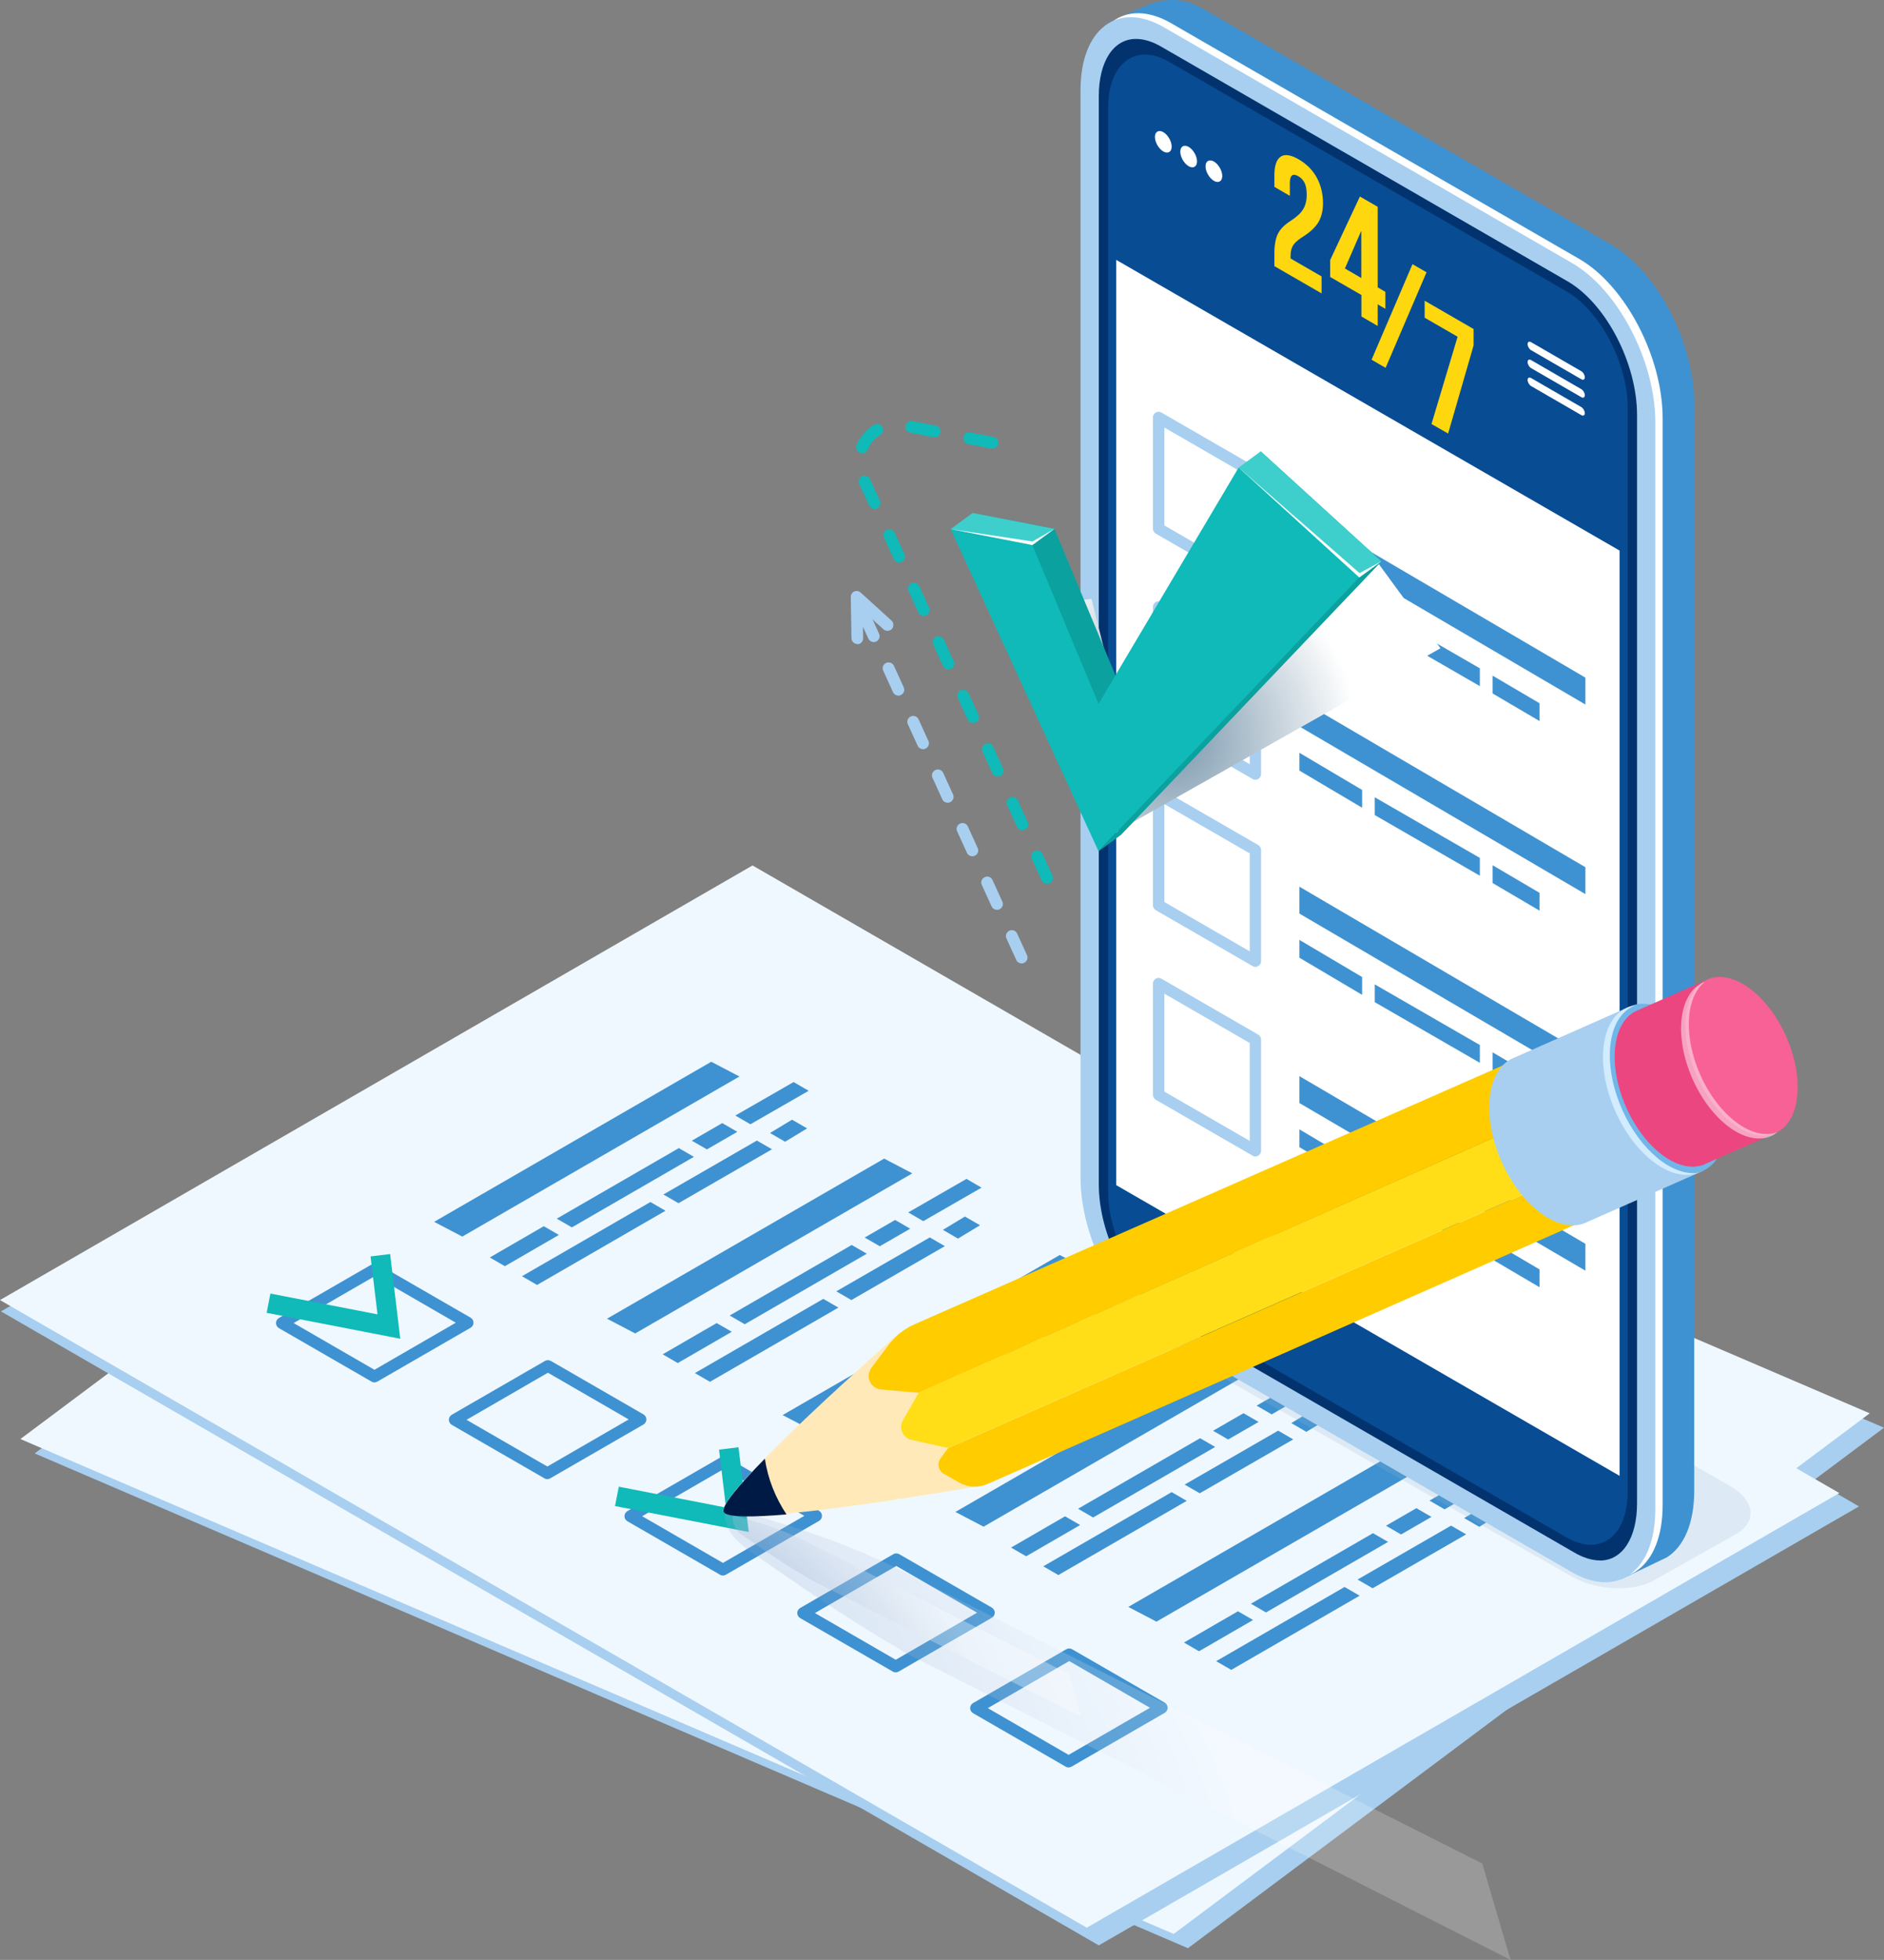 <?xml version="1.0" encoding="UTF-8"?><svg xmlns="http://www.w3.org/2000/svg" xmlns:xlink="http://www.w3.org/1999/xlink" viewBox="0 0 159.75 166.13"><rect x="0" y="0" width="159.75" height="166.13" fill="#808080" stroke="none"/><defs><style>.cls-1{fill:#3ecfcd;}.cls-2{fill:#d1ebff;}.cls-3,.cls-4{fill:#fff;}.cls-5{fill:#72b5e8;}.cls-6{isolation:isolate;}.cls-7{fill:#001a46;}.cls-4{opacity:.5;}.cls-8{fill:url(#radial-gradient-3);opacity:.3;}.cls-8,.cls-9,.cls-10{mix-blend-mode:multiply;}.cls-9{fill:url(#radial-gradient);}.cls-11{fill:#ffd70f;}.cls-12{fill:#f76195;}.cls-13{fill:#0fbab8;}.cls-14{fill:#0ba19f;}.cls-15{fill:#a8cff0;}.cls-16{fill:#f0f8ff;}.cls-17{fill:#084c94;}.cls-18{fill:#ffe9b8;}.cls-19{fill:#eb4680;}.cls-20{fill:#3f92d1;}.cls-21{fill:url(#radial-gradient-4);mix-blend-mode:screen;}.cls-22{fill:#92b4d1;}.cls-22,.cls-10{opacity:.2;}.cls-23{fill:#fc0;}.cls-24{fill:#ffde17;}.cls-25{fill:#03336e;}.cls-10{fill:url(#radial-gradient-2);}</style><radialGradient id="radial-gradient" cx="99.04" cy="62.54" fx="99.04" fy="62.54" r="16.06" gradientUnits="userSpaceOnUse"><stop offset=".06" stop-color="#7f9bb0"/><stop offset="1" stop-color="#fff"/></radialGradient><radialGradient id="radial-gradient-2" cx="2369.14" cy="-1912.21" fx="2369.14" fy="-1912.21" r="48.16" gradientTransform="translate(-2239.93 -771.09) rotate(38.48) scale(1 .38)" gradientUnits="userSpaceOnUse"><stop offset="0" stop-color="#819ec7"/><stop offset="1" stop-color="#fff"/></radialGradient><radialGradient id="radial-gradient-3" cx="2366.12" cy="-1908.36" fx="2366.12" fy="-1908.36" r="24.66" xlink:href="#radial-gradient-2"/><radialGradient id="radial-gradient-4" cx="3960.19" cy="-7048.62" fx="3960.19" fy="-7048.62" r="15.73" gradientTransform="translate(-3655.3 2877.65) rotate(-23.33) scale(1.15 .15)" gradientUnits="userSpaceOnUse"><stop offset="0" stop-color="#fff"/><stop offset=".13" stop-color="#ff63ce"/><stop offset="1" stop-color="#000"/></radialGradient></defs><g class="cls-6"><g id="Layer_2"><g id="Layer_1-2"><g><g><g><polygon class="cls-15" points="100.73 165.14 159.75 121.02 61.96 79.07 2.94 123.2 100.73 165.14"/><polygon class="cls-16" points="99.52 163.93 158.54 119.8 60.75 77.86 1.73 121.98 99.52 163.93"/><polygon class="cls-15" points="93.17 164.9 157.63 127.69 64.55 73.94 .08 111.16 93.17 164.9"/><polygon class="cls-16" points="92.15 163.4 155.96 126.56 63.81 73.36 0 110.2 92.15 163.4"/><path class="cls-20" d="M31.5,117.11l-7.85-4.53c-.15-.09-.25-.25-.25-.43s.1-.34,.25-.43l7.9-4.56c.15-.09,.34-.09,.5,0l7.85,4.53c.15,.09,.25,.25,.25,.43s-.1,.34-.25,.43l-7.9,4.56c-.08,.04-.16,.07-.25,.07s-.17-.02-.25-.07Zm.3-8.95l-6.9,3.99,6.85,3.96,6.9-3.99-6.85-3.96Z"/><path class="cls-20" d="M58.66,96.69l1.28,.74,2.58-1.49-1.28-.74-2.58,1.49Zm5.52-.01l-7.93,4.57,1.28,.74,7.93-4.57-1.28-.74Zm-15.69,7.36l10.35-5.98-1.28-.74-10.35,5.98,1.28,.74Zm18.67-9.13l-1.87,1.13,1.28,.74,1.87-1.13-1.28-.74Zm-6.85-4.91l-23.5,13.57,2.39,1.25,23.5-13.57-2.39-1.25Zm6.98,1.72l-4.94,2.84,1.28,.74,4.94-2.84-1.28-.74Zm-21.18,12.22l-4.58,2.65,1.28,.74,4.58-2.65-1.28-.74Zm9.04-2.05l-10.89,6.29,1.28,.74,10.89-6.29-1.28-.74Z"/><polygon class="cls-13" points="33.94 113.48 33.08 106.3 31.42 106.5 32.01 111.41 22.93 109.65 22.61 111.28 33.94 113.48"/><path class="cls-20" d="M46.16,125.31l-7.85-4.53c-.15-.09-.25-.25-.25-.43s.1-.34,.25-.43l7.9-4.56c.15-.09,.34-.09,.5,0l7.85,4.53c.15,.09,.25,.25,.25,.43s-.1,.34-.25,.43l-7.9,4.56c-.08,.04-.16,.07-.25,.07s-.17-.02-.25-.07Zm.3-8.95l-6.9,3.99,6.85,3.96,6.9-3.99-6.85-3.96Z"/><path class="cls-20" d="M73.32,104.9l1.28,.74,2.58-1.49-1.28-.74-2.58,1.49Zm5.52-.01l-7.93,4.57,1.28,.74,7.93-4.57-1.28-.74Zm-15.69,7.36l10.35-5.98-1.28-.74-10.35,5.98,1.28,.74Zm18.67-9.13l-1.87,1.13,1.28,.74,1.87-1.13-1.28-.74Zm-6.85-4.91l-23.5,13.57,2.39,1.25,23.5-13.57-2.39-1.25Zm6.98,1.72l-4.94,2.84,1.28,.74,4.94-2.84-1.28-.74Zm-21.18,12.22l-4.58,2.65,1.28,.74,4.58-2.65-1.28-.74Zm9.04-2.05l-10.89,6.29,1.28,.74,10.89-6.29-1.28-.74Z"/><path class="cls-20" d="M61.05,133.48l-7.85-4.53c-.15-.09-.25-.25-.25-.43s.1-.34,.25-.43l7.9-4.56c.15-.09,.34-.09,.5,0l7.85,4.53c.15,.09,.25,.25,.25,.43s-.1,.34-.25,.43l-7.9,4.56c-.08,.04-.16,.07-.25,.07s-.17-.02-.25-.07Zm.3-8.95l-6.9,3.99,6.85,3.96,6.9-3.99-6.85-3.96Z"/><path class="cls-20" d="M88.21,113.07l1.28,.74,2.58-1.49-1.28-.74-2.58,1.49Zm5.52-.01l-7.93,4.57,1.28,.74,7.93-4.57-1.28-.74Zm-15.69,7.36l10.35-5.98-1.28-.74-10.35,5.98,1.28,.74Zm18.67-9.13l-1.87,1.13,1.28,.74,1.87-1.13-1.28-.74Zm-6.85-4.91l-23.5,13.57,2.39,1.25,23.5-13.57-2.39-1.25Zm6.98,1.72l-4.94,2.84,1.28,.74,4.94-2.84-1.28-.74Zm-21.18,12.22l-4.58,2.65,1.28,.74,4.58-2.65-1.28-.74Zm9.04-2.05l-10.89,6.29,1.28,.74,10.89-6.29-1.28-.74Z"/><polygon class="cls-13" points="63.49 129.86 62.62 122.68 60.97 122.88 61.56 127.79 52.47 126.02 52.15 127.66 63.49 129.86"/><path class="cls-20" d="M75.7,141.69l-7.85-4.53c-.15-.09-.25-.25-.25-.43s.1-.34,.25-.43l7.9-4.56c.15-.09,.34-.09,.5,0l7.85,4.53c.15,.09,.25,.25,.25,.43s-.1,.34-.25,.43l-7.9,4.56c-.08,.04-.16,.07-.25,.07s-.17-.02-.25-.07Zm.3-8.95l-6.9,3.99,6.85,3.96,6.9-3.99-6.85-3.96Z"/><path class="cls-20" d="M102.86,121.28l1.28,.74,2.58-1.49-1.28-.74-2.58,1.49Zm5.52-.01l-7.93,4.57,1.28,.74,7.93-4.57-1.28-.74Zm-15.69,7.36l10.35-5.98-1.28-.74-10.35,5.98,1.28,.74Zm18.67-9.13l-1.87,1.13,1.28,.74,1.87-1.13-1.28-.74Zm-6.85-4.91l-23.5,13.57,2.39,1.25,23.5-13.57-2.39-1.25Zm6.98,1.72l-4.94,2.84,1.28,.74,4.94-2.84-1.28-.74Zm-21.18,12.22l-4.58,2.65,1.28,.74,4.58-2.65-1.28-.74Zm9.04-2.05l-10.89,6.29,1.28,.74,10.89-6.29-1.28-.74Z"/><path class="cls-20" d="M90.36,149.75l-7.85-4.53c-.15-.09-.25-.25-.25-.43s.1-.34,.25-.43l7.9-4.56c.15-.09,.34-.09,.5,0l7.85,4.53c.15,.09,.25,.25,.25,.43s-.1,.34-.25,.43l-7.9,4.56c-.08,.04-.16,.07-.25,.07s-.17-.02-.25-.07Zm.3-8.95l-6.9,3.99,6.85,3.96,6.9-3.99-6.85-3.96Z"/><path class="cls-20" d="M117.52,129.33l1.28,.74,2.58-1.49-1.28-.74-2.58,1.49Zm5.52-.01l-7.93,4.57,1.28,.74,7.93-4.57-1.28-.74Zm-15.69,7.36l10.35-5.98-1.28-.74-10.35,5.98,1.28,.74Zm18.67-9.13l-1.87,1.13,1.28,.74,1.87-1.13-1.28-.74Zm-6.85-4.91l-23.5,13.57,2.39,1.25,23.5-13.57-2.39-1.25Zm6.98,1.72l-4.94,2.84,1.28,.74,4.94-2.84-1.28-.74Zm-21.18,12.22l-4.58,2.65,1.28,.74,4.58-2.65-1.28-.74Zm9.04-2.06l-10.89,6.29,1.28,.74,10.89-6.29-1.28-.74Z"/></g><g><path class="cls-22" d="M140.3,133.93l6.92-3.9c1.8-1.04,1.58-2.86-.5-4.06l-37.54-21.4c-2.08-1.2-5.23-1.33-7.03-.29l-6.92,3.9c-1.8,1.04-1.58,2.86,.5,4.06l37.54,21.4c2.08,1.2,5.23,1.33,7.03,.29Z"/><g><path class="cls-20" d="M136.59,131.71l-34.6-19.98c-3.9-2.25-7.07-8.3-7.07-13.5V6.08c0-2.65-2.18-3.23-.86-4.18,.05-.04,3.09-1.42,3.15-1.44,1.42-.54,2.94-.79,4.78,.28l34.6,19.98c3.9,2.25,7.07,8.3,7.07,13.5V126.37c0,2.77-.89,4.74-2.32,5.64-.08,.05-3.75,1.79-3.84,1.83-1.26,.42,.79-1.14-.91-2.12Z"/><path class="cls-3" d="M133.91,132.94l-34.6-19.98c-3.9-2.25-7.07-8.3-7.07-13.5V7.31c0-5.2,3.16-7.6,7.07-5.34l34.6,19.98c3.9,2.25,7.07,8.3,7.07,13.5V127.59c0,5.2-3.16,7.6-7.07,5.34Z"/><path class="cls-15" d="M133.29,133.27l-34.6-19.98c-3.9-2.25-7.07-8.3-7.07-13.5V7.65c0-5.2,3.16-7.6,7.07-5.34l34.6,19.98c3.9,2.25,7.07,8.3,7.07,13.5V127.93c0,5.2-3.16,7.6-7.07,5.34Z"/><path class="cls-25" d="M135.66,132.27c-.67,0-1.4-.22-2.17-.67l-34.42-19.87c-3.26-1.88-5.9-6.96-5.9-11.33V8.15c0-2.94,1.24-4.85,3.15-4.85,.67,0,1.4,.22,2.17,.67l34.42,19.87c3.26,1.88,5.9,6.96,5.9,11.33V127.43c0,2.94-1.24,4.85-3.15,4.85Z"/><path class="cls-17" d="M93.96,100.97V9.17c0-3.82,2.32-5.57,5.19-3.92l33.68,19.45c2.86,1.65,5.19,6.09,5.19,9.91V126.4c0,3.82-2.32,5.57-5.19,3.92l-33.68-19.45c-2.86-1.65-5.19-6.09-5.19-9.91Z"/></g><g><polygon class="cls-3" points="94.65 100.46 137.33 125.1 137.33 46.67 94.65 22.03 94.65 100.46"/><path class="cls-3" d="M129.82,29.68l4.27,2.47c.16,.09,.29,.02,.29-.17s-.13-.41-.29-.51l-4.27-2.47c-.16-.09-.29-.02-.29,.17s.13,.41,.29,.51Zm4.27,3.31l-4.27-2.47c-.16-.09-.29-.02-.29,.17s.13,.41,.29,.51l4.27,2.47c.16,.09,.29,.02,.29-.17s-.13-.41-.29-.51Zm0,1.52l-4.27-2.47c-.16-.09-.29-.02-.29,.17s.13,.41,.29,.51l4.27,2.47c.16,.09,.29,.02,.29-.17s-.13-.41-.29-.51Z"/><g><path class="cls-3" d="M103.64,14.92c0,.45-.32,.63-.71,.41-.39-.23-.71-.78-.71-1.23s.32-.63,.71-.41c.39,.23,.71,.78,.71,1.23Z"/><path class="cls-3" d="M101.5,13.68c0,.45-.32,.63-.71,.41-.39-.23-.71-.78-.71-1.23s.32-.63,.71-.41c.39,.23,.71,.78,.71,1.23Z"/><path class="cls-3" d="M99.35,12.43c0,.45-.32,.63-.71,.41-.39-.23-.71-.78-.71-1.23s.32-.63,.71-.41c.39,.23,.71,.78,.71,1.23Z"/></g><g><path class="cls-11" d="M108.06,21.49c0-.72,.1-1.28,.3-1.68,.2-.4,.56-.76,1.08-1.09,.51-.33,.87-.66,1.06-.99,.2-.33,.3-.73,.3-1.22,0-.43-.06-.77-.18-1.01-.12-.24-.3-.43-.53-.56-.48-.28-.72-.08-.72,.58v1.08l-1.31-.76v-.98c0-.82,.18-1.34,.53-1.58,.35-.23,.86-.16,1.53,.23,.67,.39,1.18,.9,1.53,1.54,.35,.64,.53,1.37,.53,2.19,0,.62-.13,1.14-.38,1.58-.26,.44-.7,.86-1.33,1.25-.41,.26-.69,.51-.83,.74-.14,.23-.21,.52-.21,.88v.22l2.63,1.52v1.44l-4-2.31v-1.1Z"/><path class="cls-11" d="M115.43,25l-2.64-1.52v-1.44l2.52-5.38,1.51,.87v6.83l.65,.38v1.44l-.65-.38v1.83l-1.38-.8v-1.83Zm0-1.44v-3.94h-.03s-1.36,3.14-1.36,3.14l1.38,.8Z"/><path class="cls-11" d="M119.76,22.39l1.2,.69-3.47,8.1-1.19-.69,3.47-8.1Z"/><path class="cls-11" d="M123.59,28.54l-2.79-1.61v-1.44l4.15,2.4v1.39l-2.16,7.47-1.41-.81,2.21-7.38Z"/></g></g><path class="cls-20" d="M130.54,59.61l-3.98-2.34v1.51l3.98,2.34v-1.51Zm3.89-2.17l-24.25-14.21v2.28l24.25,14.21v-2.29Zm-8.95-.79l-8.91-5.14v1.51l8.91,5.14v-1.51Zm-9.98-5.76l-5.32-3.15v1.51l5.32,3.15v-1.51Z"/><path class="cls-15" d="M106.45,50.04c-.08,0-.17-.02-.24-.07l-8.21-4.74c-.15-.09-.24-.25-.24-.42v-9.42c0-.17,.09-.33,.24-.42,.15-.09,.33-.09,.48,0l8.21,4.74c.15,.09,.24,.25,.24,.42v9.42c0,.17-.09,.33-.24,.42-.07,.04-.16,.07-.24,.07Zm-7.72-5.5l7.24,4.18v-8.3l-7.24-4.18v8.3Z"/><path class="cls-20" d="M130.54,75.68l-3.98-2.34v1.51l3.98,2.34v-1.51Zm3.89-2.17l-24.25-14.21v2.28l24.25,14.21v-2.29Zm-8.95-.79l-8.91-5.14v1.51l8.91,5.14v-1.51Zm-9.98-5.76l-5.32-3.15v1.51l5.32,3.15v-1.51Z"/><path class="cls-15" d="M106.45,66.1c-.08,0-.17-.02-.24-.07l-8.21-4.74c-.15-.09-.24-.25-.24-.42v-9.42c0-.17,.09-.33,.24-.42,.15-.09,.33-.09,.48,0l8.21,4.74c.15,.09,.24,.25,.24,.42v9.42c0,.17-.09,.33-.24,.42-.07,.04-.16,.07-.24,.07Zm-7.72-5.5l7.24,4.18v-8.3l-7.24-4.18v8.3Z"/><path class="cls-20" d="M130.54,91.54l-3.98-2.34v1.51l3.98,2.34v-1.51Zm3.89-2.17l-24.25-14.21v2.28l24.25,14.21v-2.28Zm-8.95-.79l-8.91-5.14v1.51l8.91,5.14v-1.51Zm-9.98-5.76l-5.32-3.15v1.51l5.32,3.15v-1.51Z"/><path class="cls-15" d="M106.45,81.96c-.08,0-.17-.02-.24-.07l-8.21-4.74c-.15-.09-.24-.25-.24-.42v-9.42c0-.17,.09-.33,.24-.42,.15-.09,.33-.09,.48,0l8.21,4.74c.15,.09,.24,.25,.24,.42v9.42c0,.17-.09,.33-.24,.42-.07,.04-.16,.07-.24,.07Zm-7.72-5.5l7.24,4.18v-8.3l-7.24-4.18v8.3Z"/><path class="cls-20" d="M130.54,107.6l-3.98-2.34v1.51l3.98,2.34v-1.51Zm3.89-2.17l-24.25-14.21v2.28l24.25,14.21v-2.29Zm-8.95-.79l-8.91-5.14v1.51l8.91,5.14v-1.51Zm-9.98-5.76l-5.32-3.15v1.51l5.32,3.15v-1.51Z"/><path class="cls-15" d="M106.45,98.03c-.08,0-.17-.02-.24-.07l-8.21-4.74c-.15-.09-.24-.25-.24-.42v-9.42c0-.17,.09-.33,.24-.42,.15-.09,.33-.09,.48,0l8.21,4.74c.15,.09,.24,.25,.24,.42v9.42c0,.17-.09,.33-.24,.42-.07,.04-.16,.07-.24,.07Zm-7.72-5.5l7.24,4.18v-8.3l-7.24-4.18v8.3Z"/><polygon class="cls-9" points="83.89 51.96 94.65 70.49 122.14 54.95 115.57 45.98 96.14 65.11 92.55 50.76 83.89 51.96"/></g><g><path class="cls-18" d="M83.13,125.95l-6.84-12.99s-15.6,13.69-14.94,15.19c.67,1.5,21.78-2.2,21.78-2.2Z"/><path class="cls-10" d="M125.7,157.97l-50.98-25.69s-.43-.2-.61-.25c-5.09-2.32-11.63-3.99-11.63-3.99,0,0-.01,0-.02,0-.8-.21-1.17,.04-.91,.96,.27,.92,.68,1.45,1.87,2.37h.02s7.66,5.48,12.56,8.25c.28,.2,.56,.38,.83,.52,.02,0,.03,.01,.05,.02h0s51.2,25.97,51.2,25.97l-2.39-8.15Z"/><path class="cls-8" d="M90.63,141.89l-22.86-11.52s-.19-.09-.27-.11c-2.28-1.04-5.21-1.79-5.21-1.79h0c-.36-.1-.1,1.08,.43,1.49h0s3.44,2.46,5.63,3.7c.12,.09,.25,.17,.37,.23,0,0,.01,0,.02,.01h0s22.97,11.65,22.97,11.65l-1.07-3.66Z"/><path class="cls-21" d="M135.72,90.94c.52,1.2-6.52,5.38-15.73,9.35s-17.08,6.21-17.6,5.02c-.52-1.2,6.52-5.38,15.73-9.35,9.2-3.97,17.08-6.21,17.6-5.02Z"/><path class="cls-23" d="M128.25,89.95l-50.7,22.3c-.87,.38-1.63,.99-2.2,1.75l-1.46,1.95c-.54,.72-.08,1.75,.82,1.83l3.19,.28,52.34-23.2-2-4.9Z"/><path class="cls-24" d="M130.25,94.84l-52.34,23.2-1.35,2.35c-.38,.66,0,1.5,.74,1.67l3.1,.68,51.11-22.53-1.25-5.37Z"/><path class="cls-23" d="M131.5,100.22l2.4,3.44-50.18,22.14c-.77,.34-1.66,.29-2.39-.13l-1.14-.66c-.58-.2-.8-.92-.43-1.41l.64-.85,51.11-22.53Z"/><path class="cls-15" d="M144.41,99.24l-6.19-13.93-9.88,4.37h0s-.04,.02-.06,.02c-2.24,.99-2.67,4.92-.96,8.77s4.91,6.16,7.15,5.17c.02,0,.04-.02,.05-.03h0s9.88-4.36,9.88-4.36Z"/><path class="cls-5" d="M144.39,99.25c-2.24,.99-5.44-1.32-7.15-5.17s-1.28-7.77,.96-8.77c2.24-.99,5.44,1.32,7.15,5.17s1.28,7.77-.96,8.77Z"/><path class="cls-2" d="M137.55,94.05c-1.71-3.85-1.28-7.77,.96-8.77,.05-.02,.1-.03,.15-.05-.25,.03-.5,.09-.73,.2-2.24,.99-2.67,4.92-.96,8.77,1.67,3.76,4.77,6.05,7,5.22-2.16,.29-4.89-1.91-6.42-5.36Z"/><path class="cls-19" d="M150.58,96.03l-5.78-13.01-5.96,2.63h0s-.04,.02-.05,.02c-2.09,.93-2.5,4.59-.9,8.19,1.59,3.59,4.58,5.75,6.68,4.82,.02,0,.03-.02,.05-.03h0s5.96-2.63,5.96-2.63Z"/><ellipse class="cls-12" cx="147.67" cy="89.54" rx="4.14" ry="7.12" transform="translate(-23.63 67.62) rotate(-23.94)"/><path class="cls-4" d="M144.17,91.1c-1.45-3.27-1.24-6.6,.39-7.87-.05,.02-.09,.03-.14,.05-2.09,.93-2.5,4.59-.9,8.19,1.59,3.59,4.58,5.75,6.68,4.82,.19-.08,.35-.19,.51-.32-2.08,.78-4.98-1.35-6.54-4.87Z"/><path class="cls-7" d="M64.85,123.63c.26,1.73,.9,3.33,1.84,4.74-2.92,.25-5.12,.26-5.33-.21-.22-.49,1.33-2.31,3.5-4.52Z"/></g><g><polygon class="cls-14" points="82.48 43.48 95.02 70.79 117.13 47.58 106.9 38.26 95.02 58.29 89.41 44.83 82.48 43.48"/><polygon class="cls-13" points="80.61 44.85 93.15 72.16 115.26 48.95 105.03 39.63 93.15 59.66 87.54 46.2 80.61 44.85"/><polygon class="cls-14" points="117.13 47.58 115.26 48.95 93.15 72.16 95.02 70.79 117.13 47.58"/><polygon class="cls-1" points="82.48 43.48 80.61 44.85 87.54 46.2 89.41 44.83 82.48 43.48"/><polygon class="cls-1" points="115.26 48.95 105.03 39.63 106.9 38.26 117.13 47.58 115.26 48.95"/><polygon class="cls-3" points="87.55 45.9 80.61 44.85 87.54 46.2 89.41 44.83 87.55 45.9"/><polygon class="cls-3" points="115.26 48.95 105.03 39.63 115.28 48.58 117.13 47.58 115.26 48.95"/></g></g><path class="cls-13" d="M88.77,74.91c-.19,0-.37-.11-.45-.29l-.83-1.82c-.12-.25,0-.55,.25-.66,.25-.12,.55,0,.66,.25l.83,1.82c.12,.25,0,.55-.25,.66-.07,.03-.14,.05-.21,.05Zm-2.09-4.54c-.19,0-.37-.11-.45-.29l-.83-1.82c-.12-.25,0-.55,.25-.66,.25-.12,.55,0,.66,.25l.83,1.82c.12,.25,0,.55-.25,.66-.07,.03-.14,.05-.21,.05Zm-2.09-4.54c-.19,0-.37-.11-.45-.29l-.83-1.82c-.12-.25,0-.55,.25-.66,.25-.12,.55,0,.66,.25l.83,1.82c.12,.25,0,.55-.25,.66-.07,.03-.14,.05-.21,.05Zm-2.09-4.54c-.19,0-.37-.11-.45-.29l-.83-1.82c-.12-.25,0-.55,.25-.66,.25-.11,.55,0,.66,.25l.84,1.82c.12,.25,0,.55-.25,.66-.07,.03-.14,.05-.21,.05Zm-2.09-4.54c-.19,0-.37-.11-.45-.29l-.83-1.82c-.12-.25,0-.55,.25-.66,.25-.11,.55,0,.66,.25l.83,1.82c.12,.25,0,.55-.25,.66-.07,.03-.14,.05-.21,.05Zm-2.09-4.54c-.19,0-.37-.11-.45-.29l-.83-1.82c-.12-.25,0-.55,.25-.66,.25-.12,.55,0,.66,.25l.83,1.82c.12,.25,0,.55-.25,.66-.07,.03-.14,.05-.21,.05Zm-2.09-4.54c-.19,0-.37-.11-.45-.29l-.83-1.82c-.12-.25,0-.55,.25-.66,.25-.11,.55,0,.66,.25l.83,1.82c.12,.25,0,.55-.25,.66-.07,.03-.14,.05-.21,.05Zm-2.09-4.54c-.19,0-.37-.11-.45-.29l-.83-1.82c-.12-.25,0-.55,.25-.66,.25-.11,.55,0,.66,.25l.83,1.82c.12,.25,0,.55-.25,.66-.07,.03-.14,.05-.21,.05Zm-1.05-4.71c-.07,0-.13-.01-.19-.04-.25-.11-.37-.4-.27-.65,.3-.71,.83-1.32,1.49-1.72,.23-.14,.54-.07,.69,.17,.14,.24,.07,.54-.17,.69-.48,.29-.87,.74-1.08,1.26-.08,.19-.27,.31-.46,.31Zm11.06-.4s-.06,0-.1,0l-1.96-.38c-.27-.05-.45-.32-.39-.59,.05-.27,.32-.45,.59-.39l1.96,.38c.27,.05,.45,.32,.39,.59-.05,.24-.26,.4-.49,.4Zm-4.91-.96s-.06,0-.1,0l-1.96-.38c-.27-.05-.45-.32-.39-.59,.05-.27,.31-.45,.59-.39l1.96,.38c.27,.05,.45,.32,.39,.59-.05,.24-.26,.4-.49,.4Z"/><path class="cls-15" d="M86.62,81.66c-.19,0-.37-.11-.45-.29l-.83-1.82c-.12-.25,0-.55,.25-.66,.25-.12,.55,0,.66,.25l.83,1.82c.12,.25,0,.55-.25,.66-.07,.03-.14,.05-.21,.05Zm-2.09-4.54c-.19,0-.37-.11-.45-.29l-.83-1.82c-.12-.25,0-.55,.25-.66,.25-.12,.55,0,.66,.25l.83,1.82c.12,.25,0,.55-.25,.66-.07,.03-.14,.05-.21,.05Zm-2.09-4.54c-.19,0-.37-.11-.45-.29l-.83-1.82c-.12-.25,0-.55,.25-.66,.25-.12,.55,0,.66,.25l.83,1.82c.12,.25,0,.55-.25,.66-.07,.03-.14,.05-.21,.05Zm-2.09-4.54c-.19,0-.37-.11-.45-.29l-.83-1.82c-.12-.25,0-.55,.25-.66,.25-.12,.55,0,.66,.25l.83,1.82c.12,.25,0,.55-.25,.66-.07,.03-.14,.05-.21,.05Zm-2.09-4.54c-.19,0-.37-.11-.45-.29l-.83-1.82c-.12-.25,0-.55,.25-.66,.25-.12,.55,0,.66,.25l.83,1.82c.12,.25,0,.55-.25,.66-.07,.03-.14,.05-.21,.05Zm-2.09-4.54c-.19,0-.37-.11-.45-.29l-.83-1.82c-.12-.25,0-.55,.25-.66,.25-.11,.55,0,.66,.25l.83,1.82c.12,.25,0,.55-.25,.66-.07,.03-.14,.05-.21,.05Zm-2.09-4.54c-.19,0-.37-.11-.45-.29l-.83-1.82c-.12-.25,0-.55,.25-.66,.25-.11,.55,0,.66,.25l.83,1.82c.12,.25,0,.55-.25,.66-.07,.03-.14,.05-.21,.05Z"/><path class="cls-15" d="M72.7,54.59c-.27,0-.5-.22-.5-.49l-.06-3.5c0-.2,.11-.38,.29-.46,.18-.08,.39-.05,.54,.08l2.62,2.38c.2,.19,.22,.5,.04,.71-.19,.2-.5,.22-.71,.04l-1.77-1.6,.04,2.35c0,.28-.21,.5-.49,.51h0Z"/></g></g></g></g></svg>